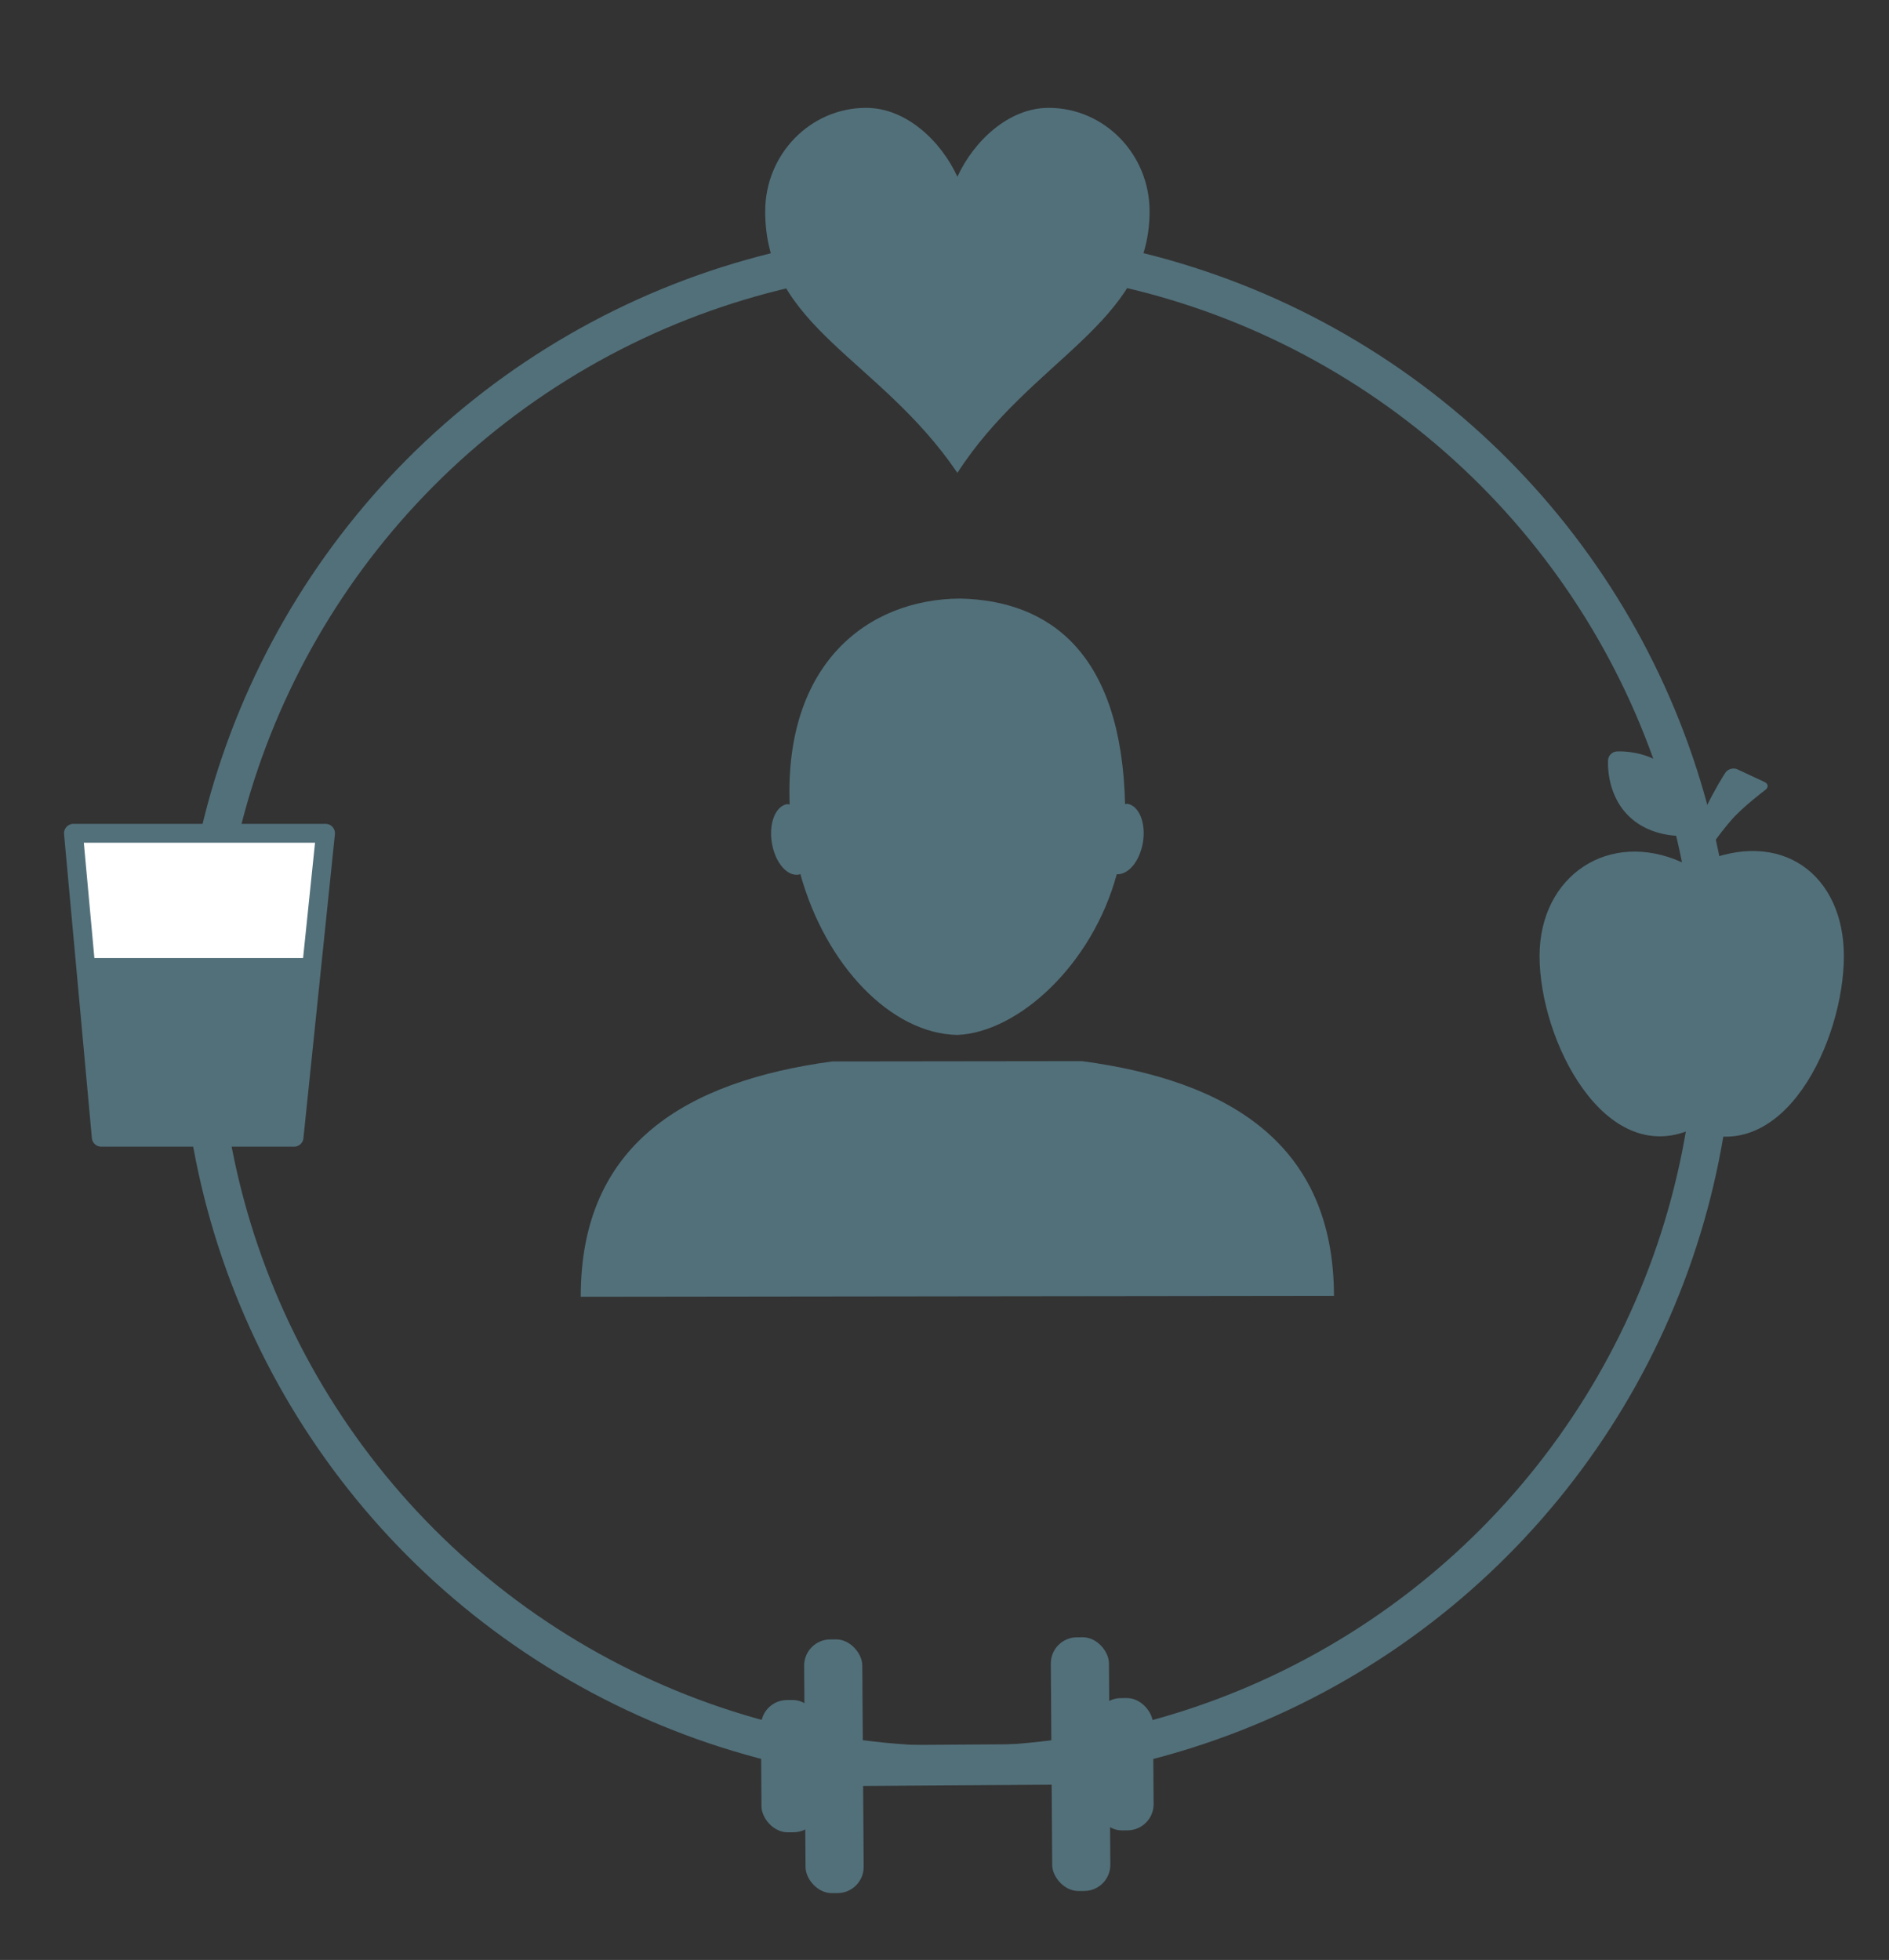 <?xml version="1.0" encoding="UTF-8"?>
<svg id="Layer_1" data-name="Layer 1" xmlns="http://www.w3.org/2000/svg" viewBox="0 0 49.983 51.861">
  <rect x="0" y="0" width="49.983" height="51.861" fill="#333333" stroke="none"/>
  <defs>
    <style>
      .cls-1 {
        fill: #fff;
        stroke-linecap: round;
        stroke-linejoin: round;
        stroke-width: .5px;
      }

      .cls-1, .cls-2 {
        stroke: #52707a;
      }

      .cls-3 {
        fill: #52707a;
      }

      .cls-2 {
        fill: none;
        stroke-miterlimit: 10;
      }
    </style>
  </defs>
  <circle class="cls-2" cx="25.332" cy="26.654" r="20.053"/>
  <path class="cls-3" d="m28.63,28.078c3.876.519,6.659,2.178,6.667,6.211l-19.93.024c-.008-4.033,2.775-5.699,6.651-6.227"/>
  <path class="cls-3" d="m21.145,23.141c.008,0,.016-.008.032-.016.668,2.421,2.405,4.23,4.158,4.26,1.604-.07,3.562-1.847,4.214-4.252.306.016.606-.338.692-.841.087-.511-.103-.974-.408-1.022-.024-.008-.04.008-.064.008-.093-3.985-1.98-5.385-4.363-5.44-2.451.016-4.653,1.721-4.512,5.448-.022,0-.046-.008-.07-.008-.306.054-.487.511-.4,1.03s.409.896.722.833h0Z"/>
  <path class="cls-3" d="m27.748,2.854c-1.069,0-1.989.892-2.415,1.823-.427-.932-1.347-1.823-2.416-1.823-1.474,0-2.67,1.227-2.67,2.738,0,3.075,3.024,3.881,5.086,6.92,1.948-3.021,5.085-3.944,5.085-6.92,0-1.511-1.196-2.738-2.67-2.738Z"/>
  <g>
    <path class="cls-3" d="m44.992,22.836c.179-.299.463-.728.821-1.139.304-.349.898-.796.898-.796.089-.068.08-.161-.022-.209l-.718-.335c-.101-.047-.24-.013-.308.077,0,0-.531.762-1.156,2.384-1.933-.874-3.77.35-3.77,2.48,0,2.224,1.711,5.603,4.025,4.582,2.438,1.054,4.027-2.358,4.027-4.582,0-2.148-1.652-3.408-3.798-2.461h0Zm0,0"/>
    <path class="cls-3" d="m44.559,22.116c.113-.01.211-.109.22-.22,0,0,.072-.87-.534-1.476-.608-.607-1.476-.535-1.476-.535-.112.009-.21.108-.219.219,0,0-.074.871.534,1.477.606.606,1.476.535,1.476.535h0Zm0,0"/>
  </g>
  <rect class="cls-3" x="21.296" y="43.379" width="1.538" height="6.713" rx=".692" ry=".692" transform="translate(-.318 .152) rotate(-.391)"/>
  <rect class="cls-3" x="20.141" y="44.983" width="1.538" height="3.5" rx=".692" ry=".692" transform="translate(-.318 .144) rotate(-.391)"/>
  <rect class="cls-3" x="24.597" y="43.347" width="1.077" height="6.713" rx=".484" ry=".484" transform="translate(71.667 21.25) rotate(89.609)"/>
  <rect class="cls-3" x="27.824" y="43.324" width="1.538" height="6.713" rx=".692" ry=".692" transform="translate(57.503 93.164) rotate(179.609)"/>
  <rect class="cls-3" x="28.979" y="44.933" width="1.538" height="3.5" rx=".692" ry=".692" transform="translate(59.814 93.161) rotate(179.609)"/>
  <g>
    <polygon class="cls-1" points="1.944 22.049 8.613 22.049 7.78 30.092 2.68 30.092 1.944 22.049"/>
    <polygon class="cls-3" points="2.246 25.35 8.292 25.35 7.78 30.092 2.662 29.896 2.246 25.35"/>
  </g>
</svg>